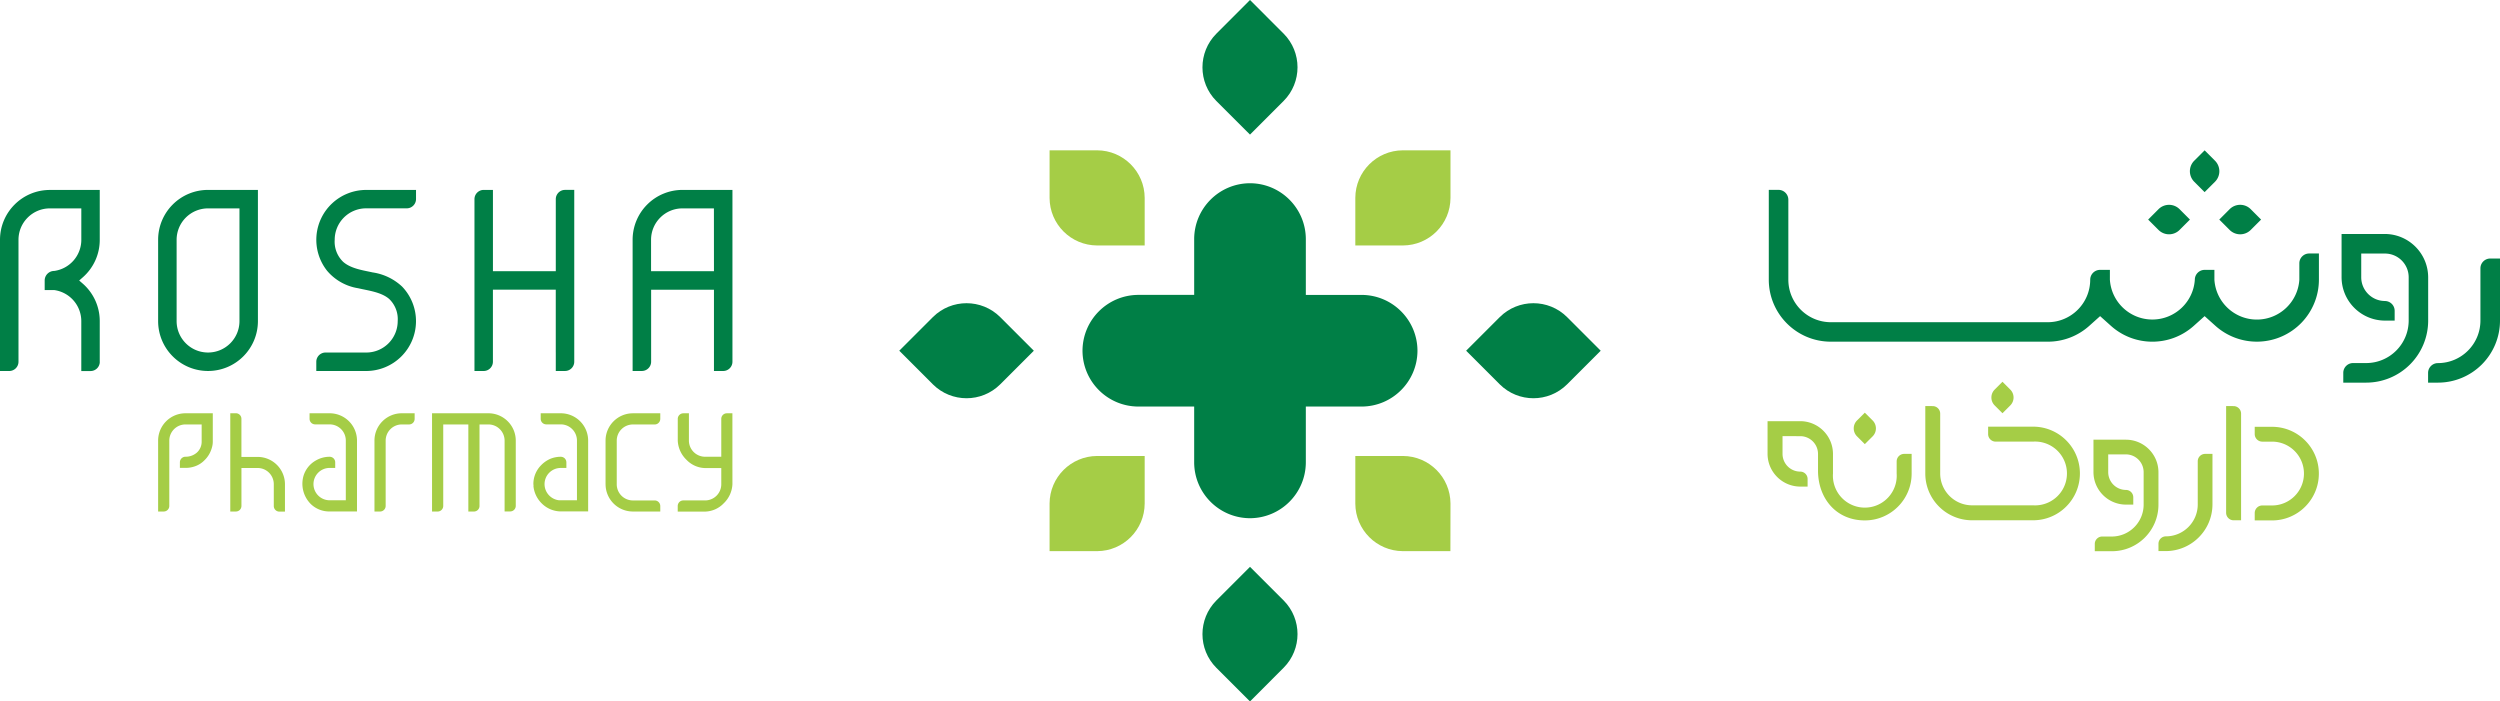 <svg xmlns="http://www.w3.org/2000/svg" xmlns:xlink="http://www.w3.org/1999/xlink" width="1175" height="329.68" xmlns:v="https://vecta.io/nano"><style><![CDATA[.C{fill-rule:evenodd}.D{fill:#007f46}.E{fill:#a5cd46}]]></style><path d="M195.56 89.27h-23.44a23.44 23.44 0 0 0-18.38 38 24 24 0 0 0 14.58 8.2c4.68 1.1 10.88 1.79 14.6 5.05a13.11 13.11 0 0 1 4 10.4 14.77 14.77 0 0 1-14.77 14.77H153a4.35 4.35 0 0 0-4.34 4.34v4.34h23.44a23.44 23.44 0 0 0 16.9-39.66 25.67 25.67 0 0 0-13.89-6.68c-4.54-1-10.28-1.79-13.86-5a13.14 13.14 0 0 1-3.94-10.35 14.76 14.76 0 0 1 14.77-14.76h19.1a4.37 4.37 0 0 0 4.35-4.35v-4.34zm125.23-.01a23.44 23.44 0 0 0-23.46 23.43v61.67h4.36a4.36 4.36 0 0 0 4.34-4.35v-33.85h29.53v38.21h4.34a4.37 4.37 0 0 0 4.35-4.35V89.26zm14.77 38.21H306v-14.76c0-8.157 6.613-14.77 14.77-14.77h14.77zm-74.35 38.22h0v-29.54h-29.54v33.87a4.36 4.36 0 0 1-4.34 4.35H223v-8.68h0V97.95h0V93.6a4.35 4.35 0 0 1 4.34-4.34h4.34v6.52h0v31.69h29.54V97.94h0v-4.35a4.35 4.35 0 0 1 4.34-4.34h4.34v8.68h0v67.74h0v4.34a4.35 4.35 0 0 1-4.34 4.35h-4.34v-8.68zm-214.33 4.34v-19.11a23.39 23.39 0 0 0-7.94-17.58l-1.72-1.5 1.72-1.52a23.37 23.37 0 0 0 7.94-17.58V89.28H23.44C10.497 89.286.006 99.777 0 112.72h0v61.65h4.34a4.35 4.35 0 0 0 4.35-4.34v-57.32c0-8.153 6.607-14.764 14.76-14.77h14.77v14.77a14.77 14.77 0 0 1-12.73 14.63h0a4.49 4.49 0 0 0-4.49 4.5v4.49h4.48a14.75 14.75 0 0 1 12.73 14.62v23.44h4.34a4.35 4.35 0 0 0 4.35-4.34zm50.9-80.77a23.44 23.44 0 0 0-23.46 23.43v38.22c0 12.951 10.499 23.45 23.45 23.45s23.45-10.499 23.45-23.45V89.26zm14.77 61.65c0 8.157-6.613 14.77-14.77 14.77s-14.77-6.613-14.77-14.77v-38.2a14.77 14.77 0 0 1 14.77-14.77h14.77z" class="C D"/><path d="M87.18 194.24c-7.102 0-12.86 5.758-12.86 12.86h0v33.31H77a2.62 2.62 0 0 0 2.57-2.57V207.1a7.6 7.6 0 0 1 2.23-5.38h0a7.58 7.58 0 0 1 5.37-2.23h7.61v8.06a6.87 6.87 0 0 1-2.19 5.11 7.9 7.9 0 0 1-5.42 2 2.63 2.63 0 0 0-1.85.77h0a2.63 2.63 0 0 0-.77 1.85v2.63h2.71a13.15 13.15 0 0 0 4.88-.94 11.38 11.38 0 0 0 3.9-2.59h0a12.9 12.9 0 0 0 3.45-5.64h0a11.24 11.24 0 0 0 .39-1.62 9.16 9.16 0 0 0 .13-1.57h0v-13.31H87.18zm257.05 26.5v-26.49h-2.62a2.63 2.63 0 0 0-1.86.77h0a2.63 2.63 0 0 0-.75 1.82v17.83h-7.6a7.6 7.6 0 0 1-5.38-2.23h0a7.58 7.58 0 0 1-2.23-5.37v-12.82h-2.62a2.61 2.61 0 0 0-1.85.77h0a2.59 2.59 0 0 0-.77 1.86v10.23a13.27 13.27 0 0 0 4.1 9h0a12.49 12.49 0 0 0 8.75 3.88h7.6v7.61a7.57 7.57 0 0 1-2.22 5.37h0a7.6 7.6 0 0 1-5.38 2.23h-10.25a2.62 2.62 0 0 0-1.85.76h0a2.65 2.65 0 0 0-.77 1.86v2.63h12.86a12.54 12.54 0 0 0 8.75-3.89 13.23 13.23 0 0 0 4.1-9v-6.82zm-136.68 18.91h0a2.65 2.65 0 0 0 .77-1.86v-38.3h11.8v40.93h2.62a2.63 2.63 0 0 0 1.86-.77h0a2.63 2.63 0 0 0 .77-1.86h0v-38.3h4.19a7.56 7.56 0 0 1 5.37 2.23h0a7.6 7.6 0 0 1 2.23 5.38v.74h0v32.54h2.63a2.63 2.63 0 0 0 1.85-.77h0a2.63 2.63 0 0 0 .77-1.86h0V207.1h0a12.8 12.8 0 0 0-3.77-9.09h0a12.82 12.82 0 0 0-9.09-3.77h-26.49v46.18h2.63a2.59 2.59 0 0 0 1.85-.77zm68.88.76V207.1a12.85 12.85 0 0 0-12.85-12.86h-9.45v2.6a2.62 2.62 0 0 0 .76 1.85h0a2.65 2.65 0 0 0 1.86.77h6.82a7.56 7.56 0 0 1 5.37 2.23h0a7.58 7.58 0 0 1 2.23 5.37v27.29h0v.78h-8.39 0a7.6 7.6 0 0 1-4.59-2.19h0a7.6 7.6 0 0 1 5.36-13h2.65v-2.63a2.7 2.7 0 0 0-.77-1.86h0a2.7 2.7 0 0 0-1.86-.77h0a12.89 12.89 0 0 0-5 1 13.56 13.56 0 0 0-4.27 3h0 0a12.51 12.51 0 0 0-3.61 8.52v.66h.09v.33h-.08a12.7 12.7 0 0 0 1.05 4.24 13.4 13.4 0 0 0 3.09 4.39 12.85 12.85 0 0 0 8.67 3.55h13zm8.19-12.85h0a12.77 12.77 0 0 0 3.76 9.09h0a12.81 12.81 0 0 0 9.09 3.76h12.86v-2.57a2.63 2.63 0 0 0-.77-1.86h0a2.63 2.63 0 0 0-1.86-.77h-10.23a7.61 7.61 0 0 1-5.37-2.22h0a7.6 7.6 0 0 1-2.23-5.38h0V207.1a7.58 7.58 0 0 1 2.23-5.37h0a7.58 7.58 0 0 1 5.37-2.23h10.23a2.59 2.59 0 0 0 1.86-.77h0a2.63 2.63 0 0 0 .77-1.85v-2.63h-12.86c-7.098 0-12.854 5.752-12.86 12.85h0v20.46zm-95.78-33.32a12.82 12.82 0 0 0-9.09 3.77h0a12.8 12.8 0 0 0-3.75 9.09h0v33.32h2.63a2.64 2.64 0 0 0 2.63-2.63V207.1a7.6 7.6 0 0 1 2.23-5.38h0a7.56 7.56 0 0 1 5.37-2.23h3.4a2.62 2.62 0 0 0 1.85-.76h0a2.65 2.65 0 0 0 .77-1.86v-2.62zm-80.61 46.17h2.62a2.64 2.64 0 0 0 1.86-.76h0a2.7 2.7 0 0 0 .77-1.86v-17.83h7.6a7.55 7.55 0 0 1 5.37 2.22h0a7.6 7.6 0 0 1 2.23 5.38v.78h0v9.5a2.63 2.63 0 0 0 2.62 2.62h2.63v-5.25h0v-7.6a12.85 12.85 0 0 0-12.85-12.86h-7.61v-17.91a2.59 2.59 0 0 0-.77-1.85h0a2.61 2.61 0 0 0-1.85-.77h-2.62v46.18zm59.56.01v-6h0V207.1h0a12.85 12.85 0 0 0-12.85-12.86h-9.45v2.6a2.63 2.63 0 0 0 .77 1.85h0a2.63 2.63 0 0 0 1.85.77h6.82a7.6 7.6 0 0 1 5.38 2.23h0a7.57 7.57 0 0 1 2.22 5.37v28.07h-7.6a7.56 7.56 0 0 1-5.37-2.23h0a7.59 7.59 0 0 1 0-10.74h0a7.56 7.56 0 0 1 5.37-2.23h2.62v-2.62a2.62 2.62 0 0 0-.76-1.86h0a2.65 2.65 0 0 0-1.86-.77h-.1a12.87 12.87 0 0 0-6.33 1.72l-.18.1a12.4 12.4 0 0 0-5.7 7.25 13.45 13.45 0 0 0 3.44 13.13 12.4 12.4 0 0 0 8.72 3.51h13z" class="E C"/><g class="D C"><use xlink:href="#B"/><path d="M587.5 329.68l15.81-15.84c8.699-8.749 8.699-22.881 0-31.63l-15.81-15.79-15.82 15.82c-8.699 8.749-8.699 22.881 0 31.63z"/></g><path d="M637 115.37h22.37c12.335-.033 22.327-10.025 22.36-22.36V70.65h-22.4c-12.321.055-22.292 10.039-22.33 22.36z" class="C E"/><path d="M587.5 63.26l15.81-15.82c8.699-8.749 8.699-22.881 0-31.63L587.5 0l-15.82 15.84c-8.699 8.749-8.699 22.881 0 31.63z" class="C D"/><path d="M681.69 259.04h-22.36c-12.323-.06-22.292-10.047-22.33-22.37v-22.36h22.37c12.331.044 22.316 10.029 22.36 22.36zM538 115.37h-22.34c-12.335-.033-22.327-10.025-22.36-22.36V70.65h22.36c12.325.049 22.302 10.035 22.34 22.36z" class="E C"/><use xlink:href="#B" x="-266.43" class="C D"/><path d="M493.3 259.04h22.36c12.327-.055 22.302-10.043 22.34-22.37v-22.36h-22.34c-12.331.044-22.316 10.029-22.36 22.36z" class="C E"/><path d="M561.26 191.08v26.24c.044 14.474 11.766 26.196 26.24 26.24h0c14.471-.049 26.191-11.769 26.24-26.24v-26.24H640c14.464-.055 26.172-11.776 26.21-26.24h0c-.038-14.463-11.747-26.181-26.21-26.23h-26.26v-26.25c-.049-14.471-11.769-26.191-26.24-26.24h0c-14.474.044-26.196 11.766-26.24 26.24v26.24H535c-14.466.055-26.176 11.774-26.22 26.24h0c.038 14.468 11.752 26.191 26.22 26.24zm579.98-11.24h4.6a29.16 29.16 0 0 0 29.16-29.16h0v-29.17h-4.6a4.62 4.62 0 0 0-4.6 4.59v24.56c0 11.046-8.954 20-20 20a4.63 4.63 0 0 0-4.6 4.6v4.58zm-20.35-38.36h0a4.6 4.6 0 0 1 4.6 4.59v4.61h-4.72c-11.174-.109-20.187-9.176-20.23-20.35v-20.36h20.35c11.221.044 20.306 9.129 20.35 20.35v20.35a29.16 29.16 0 0 1-29.15 29.17h-10.75v-4.6a4.61 4.61 0 0 1 4.6-4.6h6.14c11.046 0 20-8.954 20-20v-20.32c-.006-6.156-4.994-11.144-11.15-11.15h-11.15v11.15c.011 6.153 4.997 11.139 11.15 11.15zm-31-22.34h-4.6a4.63 4.63 0 0 0-4.6 4.6v7.72c-.667 10.534-9.405 18.736-19.96 18.736s-19.293-8.202-19.96-18.736v-4.62h-4.6a4.63 4.63 0 0 0-4.6 4.6h0c-.667 10.534-9.405 18.736-19.96 18.736s-19.293-8.202-19.96-18.736v-4.6H987a4.64 4.64 0 0 0-4.6 4.6h0c0 11.046-8.954 20-20 20H860.52c-11.046 0-20-8.954-20-20v-37.6a4.63 4.63 0 0 0-4.6-4.6h-4.59v42.19c.006 16.102 13.058 29.154 29.16 29.16h102a29.06 29.06 0 0 0 19.44-7.42l5.12-4.59 5.12 4.59c11.069 9.901 27.811 9.901 38.88 0l5.12-4.59 5.12 4.59a29.17 29.17 0 0 0 48.6-21.74v-12.29zm-80.26-15.94l4.91-4.92a7 7 0 0 1 9.82 0l4.91 4.92-4.91 4.91a7 7 0 0 1-9.82 0zm53.08 0l-4.91 4.91a7 7 0 0 1-9.83 0l-4.91-4.91 4.91-4.92a7 7 0 0 1 9.83 0zm-26.54-32.54l4.91 4.91a7 7 0 0 1 0 9.82l-4.91 4.91-4.91-4.91a7 7 0 0 1 0-9.82z" class="D C"/><path d="M904.89 190.84v31.69c0 12.15 9.85 22 22 22h28.64c12.15.014 22.011-9.825 22.025-21.975s-9.825-22.011-21.975-22.025h-21.16v3.52a3.54 3.54 0 0 0 3.52 3.51h17.58a15 15 0 0 1 13.778 22.742 15 15 0 0 1-13.778 7.198h-28.63c-8.284 0-15-6.716-15-15v-28.12a3.53 3.53 0 0 0-3.51-3.51zm109.56 68.17h3.46c12.111-.027 21.923-9.839 21.95-21.95h0v-23.73h-3.46a3.47 3.47 0 0 0-3.46 3.46v20.3c0 8.284-6.716 15-15 15a3.49 3.49 0 0 0-3.46 3.46v3.47zm45.27-58.48v3.52a3.56 3.56 0 0 0 3.52 3.52h4.62c8.284 0 15 6.716 15 15h0c0 8.284-6.716 15-15 15h-4.62a3.56 3.56 0 0 0-3.52 3.52v3.51h8.14c12.15 0 22-9.85 22-22h0c0-12.15-9.85-22-22-22h-8.15zm-13.44-9.69v50.18a3.54 3.54 0 0 0 3.51 3.52h3.52v-50.15a3.55 3.55 0 0 0-3.52-3.52zm-169.81 17.9l3.7-3.69a5.28 5.28 0 0 0 0-7.4l-3.7-3.69-3.7 3.69a5.28 5.28 0 0 0 0 7.4zm-38.68-3.75v8.34a8.35 8.35 0 0 0 8.34 8.33h0a3.45 3.45 0 0 1 3.44 3.45v3.59h-3.44c-8.477-.033-15.342-6.893-15.38-15.37v-15.38h15.38c8.475.033 15.337 6.895 15.37 15.37v9.24a15 15 0 0 0 22.759 13.84 15 15 0 0 0 7.171-13.84v-5.72a3.54 3.54 0 0 1 3.52-3.51h3.52v9.26c0 12.15-9.85 22-22 22h0c-13.36 0-21.77-10.18-22-22.91v-8.34a8.36 8.36 0 0 0-8.34-8.34zm153 8.57h8.36a8.36 8.36 0 0 1 8.36 8.36v15.25c0 8.284-6.716 15-15 15H988a3.48 3.48 0 0 0-3.45 3.45v3.45h8.06c12.073 0 21.86-9.787 21.86-21.86h0v-15.3c-.033-8.413-6.847-15.223-15.26-15.25h-15.28v15.25c.033 8.414 6.846 15.227 15.26 15.26h3.45v-3.45a3.46 3.46 0 0 0-3.45-3.45h0a8.37 8.37 0 0 1-8.33-8.36v-8.36zm-49.62-34.13l3.69 3.7a5.26 5.26 0 0 1 0 7.39l-3.69 3.7-3.7-3.7a5.26 5.26 0 0 1 0-7.39z" class="C E"/><defs><path id="B" d="M752.33 164.84l-15.81 15.81c-8.749 8.699-22.881 8.699-31.63 0l-15.81-15.81 15.81-15.81c8.749-8.699 22.881-8.699 31.63 0z"/></defs></svg>